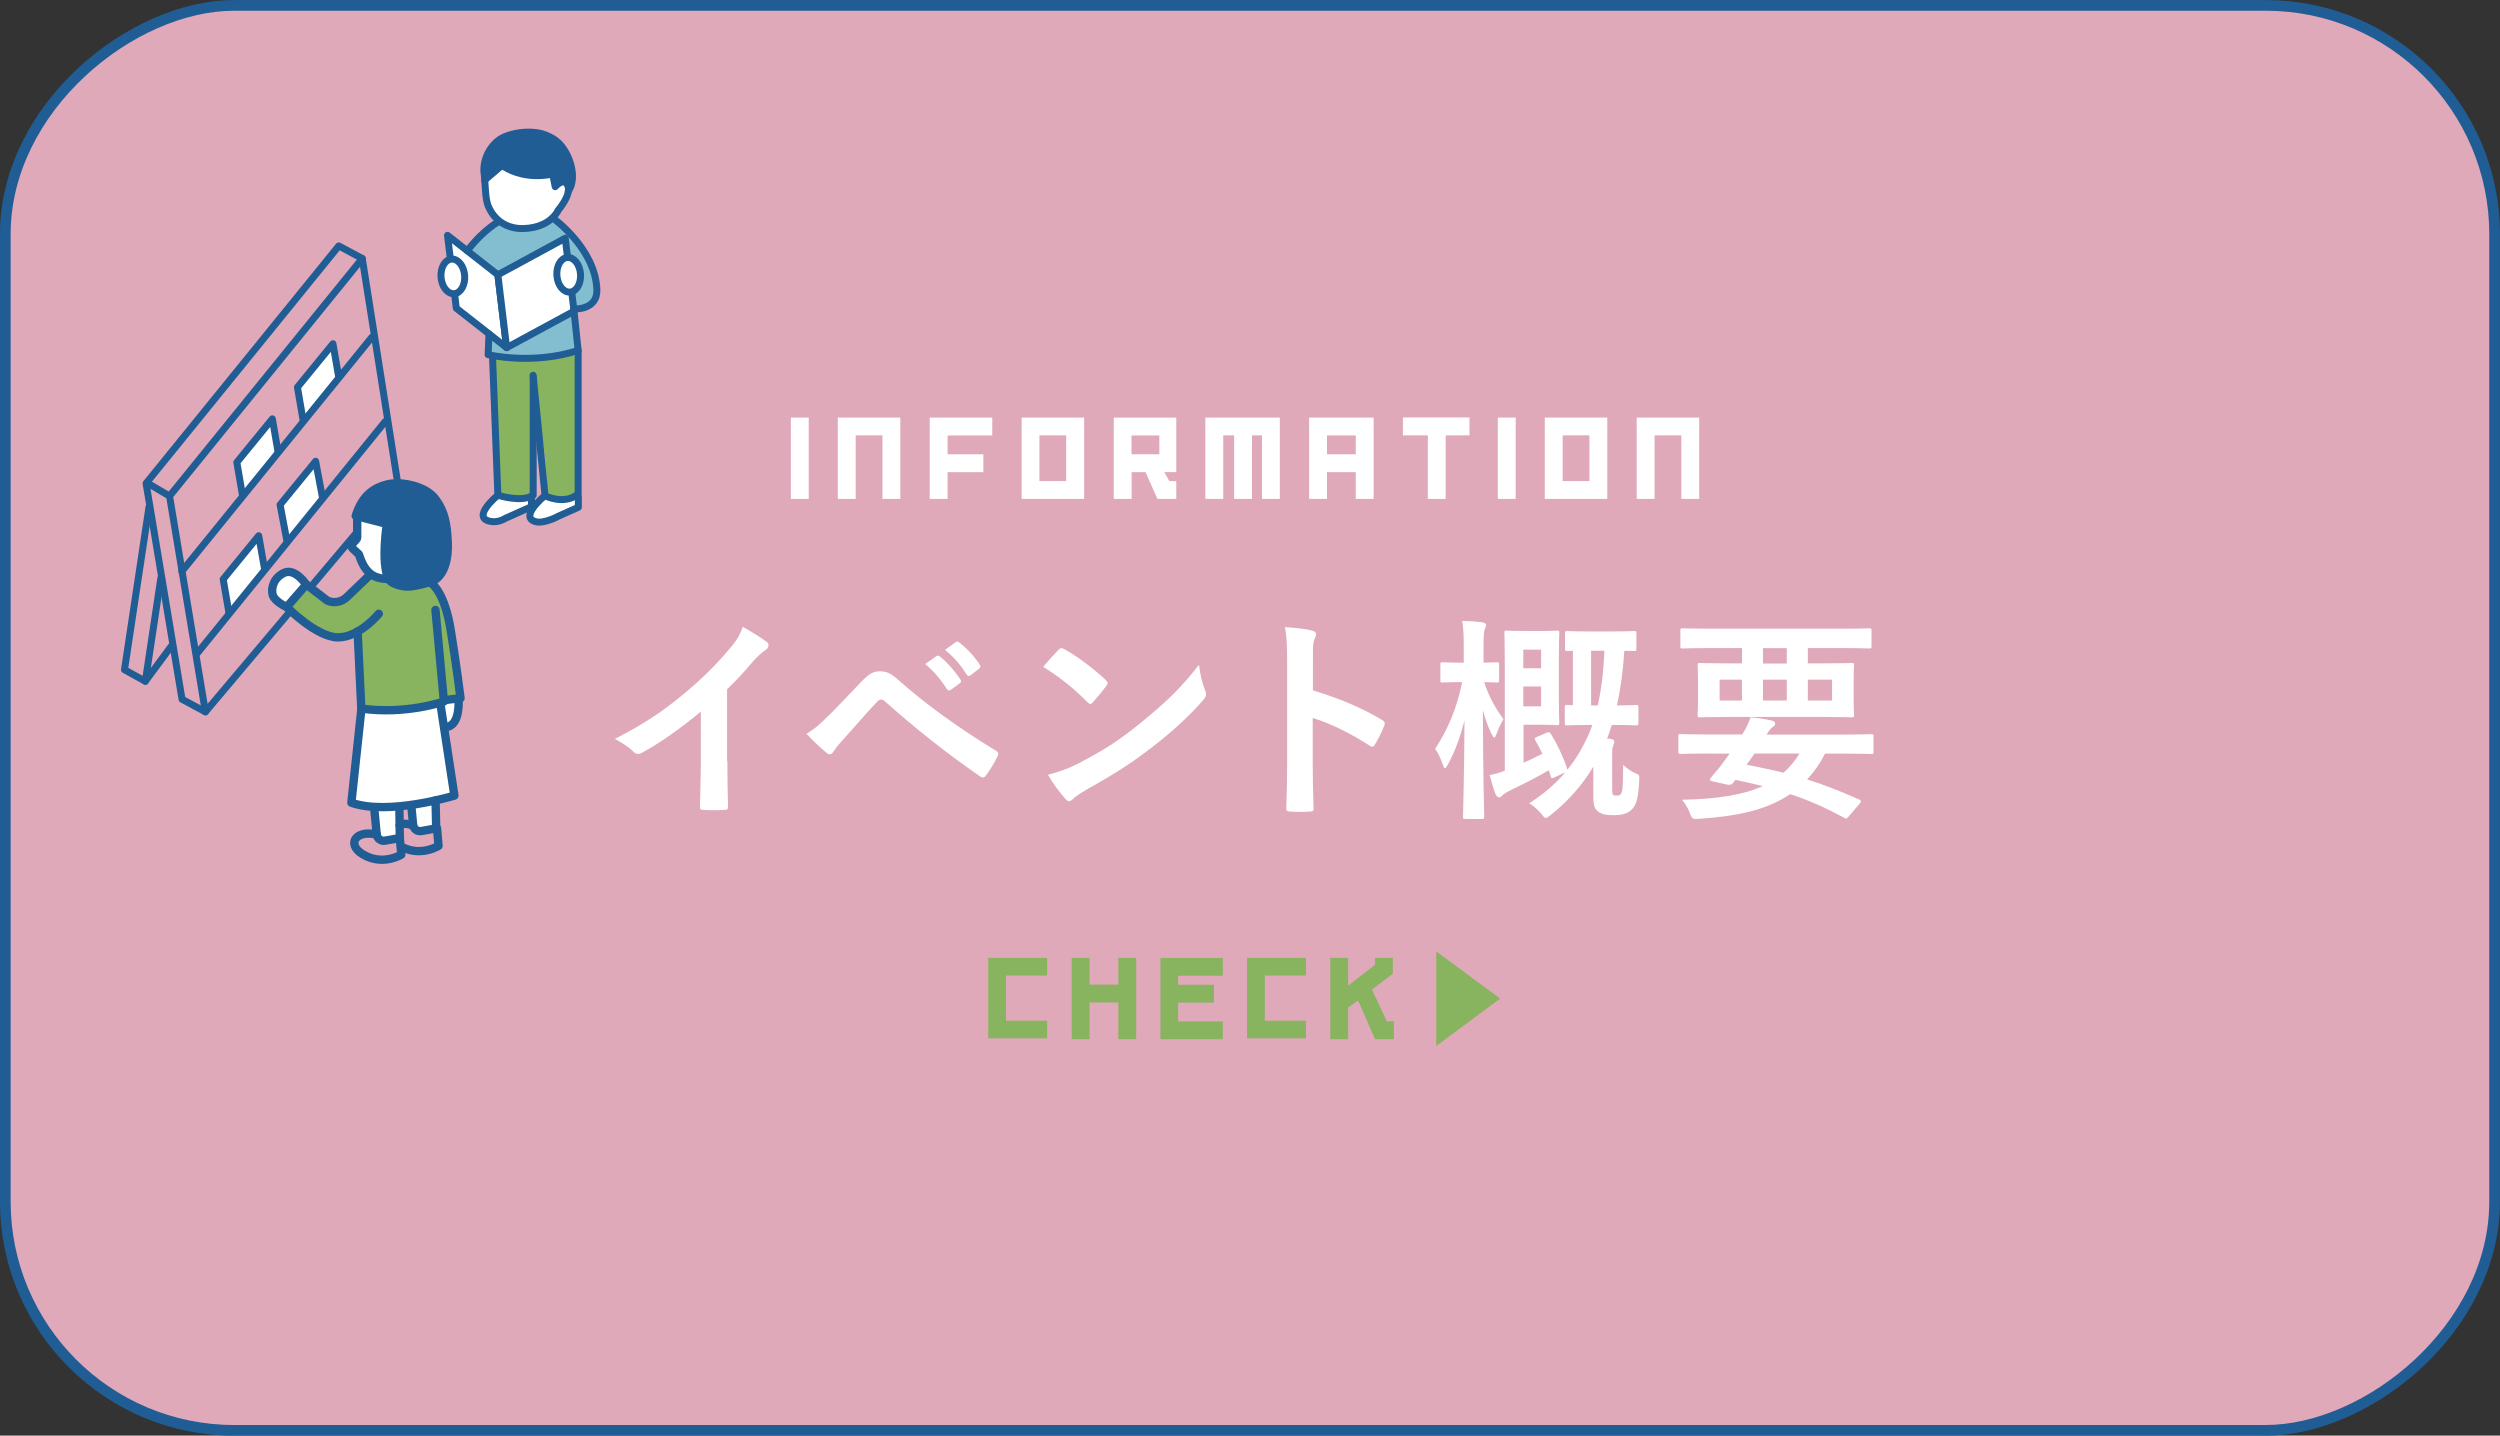 <?xml version="1.0" encoding="UTF-8"?><svg id="_レイヤー_2" xmlns="http://www.w3.org/2000/svg" viewBox="0 0 236.36 135.73"><rect x="0" y="0" width="236.36" height="135.73" fill="#333333" stroke="none"/><defs><style>.cls-1,.cls-2{fill:#dfa9ba;}.cls-3,.cls-2,.cls-4,.cls-5{stroke:#205d94;}.cls-3,.cls-6{fill:#fff;}.cls-3,.cls-4,.cls-5{stroke-linecap:round;stroke-linejoin:round;}.cls-3,.cls-5{stroke-width:.66px;}.cls-7{fill:#205d94;}.cls-2{stroke-miterlimit:10;stroke-width:1.01px;}.cls-8{fill:#88b35f;}.cls-4{stroke-width:.79px;}.cls-4,.cls-5{fill:none;}.cls-9{fill:#83bed0;}</style></defs><g id="_ポップアップ"><rect class="cls-2" x="50.82" y="-49.81" width="134.72" height="235.35" rx="21.64" ry="21.64" transform="translate(186.04 -50.31) rotate(90)"/><path class="cls-6" d="M68.77,71.96c0,1.41.02,2.62.06,4.26.02.27-.08.35-.31.35-.66.04-1.39.04-2.05,0-.22,0-.31-.08-.29-.33.02-1.47.08-2.8.08-4.2v-4.77c-1.8,1.52-3.99,3.07-5.63,3.93-.1.06-.2.08-.31.08-.16,0-.29-.06-.43-.21-.47-.47-1.15-.88-1.76-1.21,2.83-1.45,4.57-2.64,6.45-4.2,1.62-1.33,3.09-2.76,4.36-4.28.7-.82.96-1.23,1.29-2.11.92.51,1.82,1.07,2.27,1.43.12.08.16.21.16.31,0,.16-.12.35-.29.45-.35.23-.68.53-1.23,1.13-.8.96-1.56,1.76-2.4,2.58v6.78Z"/><path class="cls-6" d="M78.37,67.64c1-1.02,2.01-2.07,2.97-3.09.82-.86,1.21-1.08,1.84-1.08s1.02.16,1.78.84c2.6,2.31,5.73,4.55,9.17,6.65.27.12.31.33.18.55-.37.74-.72,1.31-1.07,1.78-.1.14-.21.22-.31.22-.08,0-.14-.02-.23-.08-3.26-2.25-6.12-4.53-9.07-7.15-.12-.1-.23-.14-.33-.14-.14,0-.22.06-.33.16-1,1.04-1.92,2.15-3.34,3.71-.55.61-.72.88-.82,1.04s-.22.27-.37.27c-.08,0-.18-.04-.29-.14-.55-.45-1.17-1.04-1.9-1.8.82-.51,1.31-.92,2.09-1.74ZM88.55,62.03c.1-.08.18-.06.31.04.63.49,1.37,1.31,1.95,2.19.08.12.08.22-.06.33l-.86.63c-.14.1-.25.08-.35-.06-.61-.94-1.27-1.72-2.07-2.38l1.08-.76ZM90.37,60.7c.12-.08.18-.06.31.04.76.57,1.5,1.39,1.95,2.11.08.12.1.25-.06.37l-.82.63c-.16.12-.27.06-.35-.06-.55-.88-1.21-1.66-2.05-2.35l1.02-.74Z"/><path class="cls-6" d="M100.07,61.44c.08-.1.18-.16.29-.16.08,0,.16.04.27.1,1.04.55,2.74,1.8,3.91,2.91.12.12.18.2.18.29s-.04.16-.12.27c-.31.41-.98,1.23-1.27,1.54-.1.1-.16.16-.25.16s-.16-.06-.27-.16c-1.23-1.27-2.7-2.44-4.18-3.34.45-.55,1.04-1.19,1.43-1.6ZM101.85,72.23c2.5-1.29,3.83-2.15,5.9-3.81,2.5-2.03,3.87-3.34,5.61-5.57.12,1.02.31,1.72.57,2.4.06.14.1.27.1.39,0,.18-.1.35-.33.61-1.09,1.27-2.85,2.91-4.71,4.34-1.7,1.33-3.42,2.48-6.18,4.01-.92.55-1.19.76-1.37.94-.12.12-.25.21-.37.21-.1,0-.23-.08-.35-.23-.51-.57-1.15-1.41-1.64-2.27,1.04-.29,1.68-.47,2.76-1.02Z"/><path class="cls-6" d="M124.14,65.27c2.5.78,4.49,1.58,6.51,2.79.23.12.33.27.23.53-.27.68-.59,1.31-.88,1.78-.08.14-.16.23-.27.23-.06,0-.14-.02-.23-.1-1.88-1.21-3.73-2.11-5.39-2.62v4.53c0,1.33.04,2.54.08,4.01.02.25-.08.31-.37.31-.59.04-1.23.04-1.82,0-.29,0-.39-.06-.39-.31.06-1.52.08-2.72.08-4.03v-10.07c0-1.54-.06-2.21-.21-3.03.94.06,1.97.16,2.56.33.29.06.39.18.39.35,0,.12-.06.29-.16.47-.14.27-.14.78-.14,1.93v2.93Z"/><path class="cls-6" d="M138.55,77.43c-.21,0-.23-.02-.23-.23,0-.29.12-4.34.14-9.09-.39,1.54-.9,2.95-1.58,4.18-.12.23-.21.35-.27.35s-.12-.12-.21-.37c-.2-.59-.47-1.15-.72-1.47,1.19-1.82,2.05-3.79,2.56-6.31h-.12c-1.25,0-1.62.04-1.74.04-.18,0-.2-.02-.2-.22v-1.47c0-.21.02-.23.2-.23.12,0,.49.04,1.74.04h.27v-1.25c0-1.21-.02-1.9-.14-2.7.76.02,1.31.06,1.92.14.18.04.33.12.33.23,0,.16-.06.27-.12.41-.1.27-.12.57-.12,1.9v1.27c.84,0,1.15-.04,1.25-.04.2,0,.22.02.22.23v1.47c0,.2-.02.22-.22.22-.1,0-.39-.02-1.19-.04.41,1.31,1.07,2.48,1.82,3.5-.23.39-.47.88-.66,1.41-.08.22-.14.33-.21.33s-.12-.1-.25-.33c-.35-.72-.59-1.41-.82-2.25,0,5.37.12,9.75.12,10.05,0,.21-.02.23-.22.23h-1.58ZM146.27,69.28c.18-.08.23-.08.35.1.57.9,1.15,2.11,1.54,3.28.02.06.02.08.02.12.82-1,1.45-2.09,2.01-3.32.12-.29.25-.59.35-.92h-.31c-1.47,0-1.92.04-2.07.04-.2,0-.22-.02-.22-.23v-1.47c0-.21.02-.23.22-.23.06,0,.23.02.55.02v-5.14c-.33.02-.47.02-.53.02-.2,0-.22-.02-.22-.23v-1.41c0-.22.02-.25.22-.25.12,0,.55.04,2.01.04h2.27c1.45,0,1.9-.04,2.03-.04.2,0,.22.02.22.25v1.41c0,.21-.02.23-.22.23-.08,0-.35-.02-.92-.02-.12,1.88-.35,3.62-.7,5.16,1.25,0,1.66-.04,1.78-.04.23,0,.25.02.25.23v1.47c0,.21-.02.23-.25.23-.12,0-.57-.04-2.05-.04h-.21c-.14.45-.29.88-.45,1.29.14,0,.27.02.39.04.18.02.29.12.29.25,0,.16-.06.27-.12.43-.08.18-.08.39-.08.92v2.89c0,.47,0,.63.06.76.04.08.12.1.39.1s.37-.08.47-.37c.08-.25.1-.68.12-2.54.37.35.76.61,1.11.78.41.16.43.16.41.63-.08,1.78-.27,2.33-.66,2.76s-.9.59-1.8.59c-.7,0-1.04-.08-1.35-.29-.43-.29-.53-.61-.53-1.58v-2.72c-1.04,1.74-2.36,3.24-4.05,4.59-.23.16-.35.27-.45.27s-.21-.12-.41-.39c-.33-.39-.74-.76-1.15-1,1.37-.9,2.5-1.84,3.4-2.93l-1,.47c-.27.12-.31.12-.37-.1l-.18-.57c-1.06.63-2.21,1.21-3.64,1.9-.29.14-.66.37-.78.51-.08.1-.18.16-.27.16-.12,0-.25-.1-.33-.27-.18-.43-.39-1.13-.57-1.84.51-.1.96-.23,1.43-.41v-9.79c0-2.05-.04-3.11-.04-3.24,0-.2.02-.22.21-.22.14,0,.68.04,1.82.04h1.6c.88,0,1.21-.04,1.33-.04.21,0,.23.02.23.22,0,.12-.04.82-.04,2.27v3.93c0,1.45.04,2.15.04,2.27,0,.23-.02.25-.23.25-.12,0-.45-.04-1.33-.04h-1.82v3.6c.59-.27,1.19-.55,1.78-.86-.21-.45-.43-.86-.66-1.25-.12-.21-.06-.25.18-.35l.94-.41ZM144.02,61.42v1.76h1.68v-1.76h-1.68ZM145.7,64.9h-1.68v1.88h1.68v-1.88ZM150.43,61.52v5.18h.63c.33-1.47.55-3.21.63-5.18h-1.27Z"/><path class="cls-6" d="M161.43,71.24c-1.8,0-2.42.04-2.54.04-.18,0-.21-.02-.21-.23v-1.45c0-.18.02-.2.21-.2.12,0,.74.04,2.54.04h3.28c.35-.53.57-1,.8-1.62.76.06,1.47.18,2.01.31.25.06.31.16.31.27,0,.12-.06.23-.22.33s-.29.25-.59.72h7.37c1.8,0,2.42-.04,2.54-.04.18,0,.2.02.2.2v1.45c0,.21-.02.23-.2.23-.12,0-.74-.04-2.54-.04h-1.84c-.49.96-1.06,1.76-1.7,2.44,1.58.49,3.19,1.13,4.93,1.9.1.04.16.1.16.16s-.04.12-.12.23l-1,1.17c-.23.25-.23.31-.43.18-1.74-.94-3.34-1.66-5.14-2.25-2.15,1.47-4.93,2.09-8.58,2.33-.63.04-.68.06-.92-.57-.18-.49-.45-.9-.72-1.23,3.44-.06,5.86-.49,7.64-1.29-.8-.2-1.66-.39-2.6-.59-.06.1-.14.18-.22.29-.14.16-.29.22-.55.16l-1.47-.33c-.18-.04-.21-.16-.12-.27l.49-.59c.29-.33.49-.57.76-.96l.57-.78h-2.07ZM161.68,61.27c-1.82,0-2.46.04-2.58.04-.21,0-.23-.02-.23-.23v-1.45c0-.21.02-.23.23-.23.12,0,.76.04,2.58.04h12.45c1.84,0,2.46-.04,2.58-.04.21,0,.23.02.23.23v1.45c0,.21-.02.23-.23.23-.12,0-.74-.04-2.58-.04h-3.21v1.45h1.29c2.01,0,2.72-.04,2.85-.04.21,0,.23.02.23.23,0,.12-.04.51-.04,1.51v1.66c0,1,.04,1.37.04,1.51,0,.21-.02.23-.23.23-.12,0-.84-.04-2.85-.04h-8.64c-2.01,0-2.72.04-2.85.04-.2,0-.22-.02-.22-.23,0-.14.04-.51.04-1.51v-1.66c0-1-.04-1.37-.04-1.51,0-.21.02-.23.22-.23.12,0,.84.04,2.85.04h1.13v-1.45h-3.01ZM164.69,66.23v-1.97h-2.11v1.97h2.11ZM165.88,71.24c-.25.37-.49.72-.76,1.06,1.19.23,2.35.47,3.5.76.59-.53,1.09-1.13,1.52-1.82h-4.26ZM168.93,62.73v-1.45h-2.25v1.45h2.25ZM168.93,64.26h-2.25v1.97h2.25v-1.97ZM173.21,64.26h-2.29v1.97h2.29v-1.97Z"/><path class="cls-6" d="M76.46,39.48v7.69h-1.69v-7.69h1.69Z"/><path class="cls-6" d="M85.12,47.17h-1.69v-6.01h-2.53v6.01h-1.69v-7.69h5.91v7.69Z"/><path class="cls-6" d="M89.59,42.95h3.38v1.69h-3.38v2.53h-1.69v-7.69h5.91v1.69h-4.22v1.78Z"/><path class="cls-6" d="M102.5,39.48v7.69h-5.91v-7.69h5.91ZM98.27,45.48h2.53v-4.32h-2.53v4.32Z"/><path class="cls-6" d="M110.55,45.48h.66v1.69h-1.78l-1.13-2.53h-1.31v2.53h-1.69v-7.69h5.91v5.16h-1.13l.47.84ZM106.98,42.95h2.63v-1.78h-2.63v1.78Z"/><path class="cls-6" d="M121,47.17h-1.69v-6.01h-.94v6.01h-1.69v-6.01h-1.03v6.01h-1.69v-7.69h7.04v7.69Z"/><path class="cls-6" d="M123.77,39.48h6.1v7.69h-1.69v-2.53h-2.72v2.53h-1.69v-7.69ZM128.18,42.95v-1.78h-2.72v1.78h2.72Z"/><path class="cls-6" d="M136.68,41.16v6.01h-1.69v-6.01h-2.35v-1.69h6.29v1.69h-2.25Z"/><path class="cls-6" d="M143.3,39.48v7.69h-1.69v-7.69h1.69Z"/><path class="cls-6" d="M151.96,39.48v7.69h-5.91v-7.69h5.91ZM147.74,45.48h2.53v-4.32h-2.53v4.32Z"/><path class="cls-6" d="M160.65,47.17h-1.69v-6.01h-2.53v6.01h-1.69v-7.69h5.91v7.69Z"/><path class="cls-8" d="M95.11,96.5h3.89v1.67h-5.57v-7.61h5.57v1.67h-3.89v4.27Z"/><path class="cls-8" d="M107.42,98.25h-1.69v-3.47h-2.72v3.47h-1.69v-7.69h1.69v2.53h2.72v-2.53h1.69v7.69Z"/><path class="cls-8" d="M111.39,93.1h3.38v1.69h-3.38v1.78h4.22v1.68h-5.9v-7.68h5.9v1.68h-4.22v.84Z"/><path class="cls-8" d="M119.58,96.5h3.89v1.67h-5.57v-7.61h5.57v1.67h-3.89v4.27Z"/><path class="cls-8" d="M131.78,98.25h-1.78l-1.6-3.66-.94.66v3h-1.69v-7.69h1.69v2.63l2.53-1.97v-.66h1.69v1.5l-1.97,1.5,1.41,3h.66v1.69Z"/><path class="cls-8" d="M135.79,89.95l6.04,4.46-6.04,4.48v-8.93Z"/><path class="cls-6" d="M54.68,47.26c-.05-.12-.17-.21-.31-.15-.39.15-.87.1-1.28.1-.46,0-.91-.03-1.36-.07-.15-.01-.28-.03-.41.05-.14.09-.24.24-.38.32-.08.05-.18.11-.27.11-.13,0-.14-.08-.22-.15-.11-.1-.21-.14-.36-.16-.88-.14-1.8-.15-2.69-.2-.02,0-.04,0-.07,0-.04-.23-.43-.3-.52-.02-.16.48-.67.75-.86,1.22-.08.19-.13.43-.05.62.09.22.35.26.57.26.53.02,1.03-.23,1.51-.43.56-.24,1.14-.56,1.73-.72.08-.03.16-.04.24-.04.15.05.2.14.14.25,0,.09-.03.19-.04.28-.01.21,0,.43.19.56.32.23.8.08,1.15-.07.66,0,1.33-.08,1.95-.28.29-.09.55-.22.74-.46.1-.13.19-.27.28-.4.1-.07.2-.14.3-.21,0,0,0,0,.01,0,0,0,0,0,0,0,.02-.01.04-.02.06-.04.15-.12.09-.29-.03-.38Z"/><path class="cls-8" d="M54.38,33.81c0-.12-.1-.24-.22-.26-.04-.05-.11-.08-.19-.07-2.35.22-4.71.3-7.06.23-.16-.05-.36.02-.34.24,0,0,0,.01,0,.02,0,.03,0,.05,0,.08.37,4.25.73,8.51.64,12.79,0,.15.12.26.26.26.64.04,1.29.03,1.93-.03.42-.04.83-.05.88-.55.11-1.24.09-2.5.11-3.75.02-1.25.02-2.5.01-3.75,0-.61-.02-1.23-.03-1.84,0-.28-.03-.58-.04-.88.16.52.25,1.07.35,1.59.18.92.33,1.84.48,2.77.31,1.88.57,3.78.52,5.69,0,.25-.05.57.24.69.17.07.38.03.55.03h.73c.32,0,.71.04.98-.16.3-.22.31-.61.32-.94.05-1.89.06-3.79.05-5.68-.01-2.16-.06-4.31-.16-6.46Z"/><path class="cls-9" d="M54.47,31.75c-.07-.59-.14-1.18-.2-1.78-.02-.17-.22-.36-.4-.23-.92.69-1.91,1.3-2.95,1.8-1.08.52-2.21.9-3.34,1.26-.15-.26-.33-.5-.55-.71-.09-.09-.23-.09-.33-.02-.13-.17-.48-.12-.47.15,0,.1,0,.2,0,.3-.05.08-.06.17,0,.26,0,.1,0,.21,0,.31,0,.18,0,.37.17.49.15.11.42.09.59.11.28.03.57.06.85.09,1.13.12,2.28.21,3.41.08.54-.06,1.07-.16,1.6-.32.28-.08.56-.18.84-.28.21-.08.51-.14.7-.27.13-.09.17-.2.18-.36,0-.29-.07-.6-.1-.89Z"/><path class="cls-9" d="M56.15,26.11c-.16-.67-.39-1.34-.73-1.95-.16-.28-.35-.54-.56-.78-.1-.17-.19-.33-.27-.5-.04-.08-.1-.12-.16-.13-.09-.17-.17-.34-.26-.51-.09-.15-.25-.15-.36-.08,0,0-.01,0-.02,0,0-.06-.02-.12-.06-.17-.19-.23-.39-.46-.61-.67-.18-.18-.39-.44-.63-.52-.24-.08-.38.06-.55.19-.26.2-.63.27-.94.35-.66.17-1.33.27-2.01.29-.37,0-.57-.08-.84-.32-.18-.16-.36-.29-.59-.35-.13-.04-.22.02-.28.1-.05,0-.11.02-.16.06-.82.66-1.64,1.38-2.33,2.18-.29.33-.15.6.15.87.38.34.81.63,1.21.94.21.16.42.31.62.47.15.11.29.25.48.23.18-.02.33-.18.46-.28.19-.14.38-.26.58-.38.8-.48,1.66-.85,2.51-1.23.48-.21.95-.43,1.41-.67.22-.12.44-.24.65-.37.08-.05.59-.44.61-.43.04.02.07.02.1.02,0,.03,0,.07.01.1-.01.04-.02.09,0,.15,0,.02.02.04.03.06,0,0,0,0,0,0,0,0,0,0,0,0,.03.23.06.46.09.69.03.24.04.45.21.63.2.22.41.39.57.65.16.25.27.53.33.82.13.61,0,1.24-.32,1.78-.13.22-.25.42-.24.69.02.3.14.62.21.91.03.13.19.23.33.18.55-.19,1.08-.52,1.36-1.05.32-.61.16-1.33,0-1.96Z"/><path class="cls-6" d="M53.43,16.73c-.23-.24-.57-.36-.88-.47-.43-.15-.87-.26-1.31-.37-.96-.24-1.93-.43-2.91-.56-.37-.05-.86-.18-1.21.02-.27.16-.35.48-.21.75.03.05.07.08.12.1-.18.14-.36.28-.53.44-.28.26-.56.51-.59.92-.03.39.06.83.12,1.22.07.42.16.84.28,1.26.09.33.19.66.47.88.32.25.77.36,1.15.47.79.22,1.64.48,2.46.34.72-.12,1.35-.54,1.9-.99.62-.51.91-1.12,1.13-1.88.18-.61.53-1.6.01-2.13Z"/><path class="cls-7" d="M53.54,14.84c-.04-.07-.1-.1-.17-.11-.12-.38-.26-.76-.49-1.08-.29-.4-.76-.57-1.2-.74-.54-.21-1.1-.28-1.68-.28-.57,0-1.14.07-1.7.18-.47.09-.98.19-1.35.5-.77.65-1.1,1.88-1.22,2.84,0,.03,0,.06,0,.09-.06.08-.08.21-.02.3.08.12.23.17.36.09.07-.04.13-.08.2-.12.13-.05.25-.13.36-.22.23-.15.46-.31.69-.47.79.35,1.61.61,2.47.74.44.07.87.11,1.31.12.24,0,.48,0,.71-.01.09,0,.25-.05.32,0,.06.03.06.14.08.2.16.39.42.27.77.28.35.02.67.23.93-.12.46-.63-.04-1.61-.38-2.18Z"/><path class="cls-5" d="M52.69,20.04c-.66,1.02-1.81,1.53-3.21,1.57-1.41.03-2.69-.63-3.32-2.13-.06-.13-.11-.32-.15-.52-.07-.39-.08-.55-.11-.93l-.11-1.54"/><path class="cls-5" d="M45.76,16.35c-.14-1.52.83-2.94,1.92-3.41,1.14-.5,2.88-.64,4.02-.13.41.18.71.32,1.11.7,1.02.97,1.83,3.26.92,4.58"/><polygon class="cls-3" points="47.9 32.87 43.14 29.14 42.31 22.25 47.07 25.98 47.9 32.87"/><polygon class="cls-3" points="47.9 32.87 54.27 29.42 53.44 22.52 47.07 25.98 47.9 32.87"/><ellipse class="cls-3" cx="42.81" cy="26.14" rx="1.12" ry="1.64" transform="translate(-1.9 3.4) rotate(-4.46)"/><ellipse class="cls-3" cx="53.77" cy="25.98" rx="1.12" ry="1.64" transform="translate(-1.86 4.26) rotate(-4.46)"/><path class="cls-5" d="M47.17,20.94s-1.49.79-2.99,2.77"/><path class="cls-5" d="M52.3,20.64s3.96,2.81,4.13,6.71c.09,2.01-2.18,1.86-2.18,1.86"/><path class="cls-5" d="M54.27,29.42l.39,3.71c-4.35,1.41-8.51.4-8.51.4l.08-1.95"/><path class="cls-5" d="M46.57,33.85l.5,12.97s2.26.73,3.34,0v-11.19"/><path class="cls-5" d="M50.4,35.48l1.13,11.39s1.78.92,3.13-.16v-13.59"/><path class="cls-5" d="M47.07,46.82s-2.58,2.11-.72,2.47c.5.1,1.01-.03,1.44-.29l2.46-1.1v-.99"/><path class="cls-5" d="M51.49,46.88s-2.58,2.11-.72,2.47c.5.1,1.55-.27,1.98-.53l1.93-.86v-.99"/><path class="cls-5" d="M52.76,19.89s1.28-1.46.92-2.33-1.19.09-1.19.09c-.24-1.35-.31-1.18-.31-1.18-2.3.44-3.84-.29-4.44-.66-.17-.11-.4-.08-.55.05l-1.36,1.17"/><polygon class="cls-1" points="14.09 47.92 11.54 63.14 13.74 64.41 16.27 60.99 17.24 66.12 19.42 67.3 37.67 45.65 34.25 24.57 32.03 23.25 13.81 45.7 14.09 47.92"/><polygon class="cls-6" points="32.18 35.36 31.48 32.67 28.28 36.42 28.64 39.6 32.18 35.36"/><polygon class="cls-6" points="25.75 39.96 22.39 43.61 22.93 46.85 26.42 42.65 25.75 39.96"/><polygon class="cls-6" points="29.89 43.74 26.42 47.83 27.03 51.2 30.61 47.01 29.89 43.74"/><polygon class="cls-6" points="24.49 50.81 21.23 54.82 21.78 57.9 25.13 53.66 24.49 50.81"/><polygon class="cls-5" points="37.61 45.73 19.42 67.3 16.03 46.9 34.25 24.44 37.61 45.73"/><line class="cls-5" x1="16.03" y1="46.9" x2="14.06" y2="45.74"/><line class="cls-5" x1="18.65" y1="61.76" x2="36.41" y2="39.86"/><line class="cls-5" x1="17.19" y1="54.02" x2="35.14" y2="31.9"/><polyline class="cls-5" points="21.64 57.9 21.1 54.76 24.46 50.65 25.01 53.79"/><polyline class="cls-5" points="22.93 46.85 22.39 43.71 25.75 39.6 26.29 42.74"/><polyline class="cls-5" points="28.66 39.75 28.12 36.61 31.48 32.5 32.02 35.64"/><polyline class="cls-5" points="27.12 51.11 26.48 47.72 29.84 43.61 30.48 47"/><polyline class="cls-5" points="34.25 24.44 32.03 23.25 13.81 45.7 17.21 66.11 19.42 67.3"/><polyline class="cls-5" points="15.21 54.64 13.74 64.41 11.77 63.32 14.09 47.92"/><line class="cls-5" x1="13.74" y1="64.41" x2="16.27" y2="60.99"/><path class="cls-8" d="M40.94,55.29l1.04,1.44,1.56,9.14-1.5.31s-3.08,1.04-3.22,1.03-4.03-.26-4.03-.26c0,0-.61.02-.62-.09s-.44-7.21-.44-7.21c0,0-1.76.62-1.82.61s-1.75-.58-1.84-.62-2.95-2.22-2.95-2.22l1.84-2.28,2.45,1.67,1.03-.2,2.78-2.4,3.18-.22,2.56,1.27Z"/><path class="cls-6" d="M33.67,48.66l.05,2.23-.48.79,1.58,2.43.79.54s.84.05.88-.01-.19-1.56-.19-1.56c0,0,.29-1.76.28-1.88s-.13-1.86-.13-1.86l-2.77-.67Z"/><path class="cls-7" d="M33.7,48.58l.72-1.39,1.19-.83,1.52-.64h1.7s2.26,1.39,2.26,1.39l.79,1.5.52,2.78-.7,2.89s-.73.51-.77.54-1.8.58-1.87.57-1.02.03-1.28-.02-.95-.52-1.02-.61-.35-.6-.35-.75-.08-1.71-.06-1.82.14-2.51.14-2.51l-1.41-.38s-1.33-.71-1.4-.73Z"/><path class="cls-6" d="M28.95,55.16l-1.84,2.28s-1.11-.59-1.13-.65-.42-.78-.42-.78l.11-1.03.97-.88s.71-.02.78-.05.33.09.33.09l1.2,1.02Z"/><path class="cls-6" d="M43.28,66.19s-.26,1.93-.26,1.93l-.89.61s-.47-1.13-.46-1.25.1-.71.1-.71c0,0,.31-.39.35-.4s1.16-.18,1.16-.18Z"/><path class="cls-6" d="M41.33,66.52l-4.37.63-1.88-.05s-.98-.1-.99-.1-1.01,8.77-1.01,8.77l1.99.49,3.07.03s1.27-.07,1.53-.18,3.27-.99,3.27-.99c0,0-1.1-7.9-1.12-7.97s-.49-.63-.49-.63Z"/><path class="cls-6" d="M41.02,75.78l-.08,2.7h-1.57s-.19-.33-.21-.38-.12-1.39-.12-1.39l.02-.6,1.96-.33Z"/><path class="cls-6" d="M37.55,76.32l.1,2.62-.6.41s-1.03.13-1.04.07-.21-.5-.21-.5c0,0-.21-.41-.24-.44s-.01-1.34-.01-1.34l-.08-.55,2.08-.26Z"/><path class="cls-1" d="M38.24,77.88l.81.03.7.84,1.08-.28.5.08s-.04,1.12-.06,1.16-.32.41-.37.42-1.5.25-1.66.24-1.44-.09-1.44-.09l-.14.54s-1.21.43-1.3.41-1.15-.02-1.23-.08-1-.48-1-.48c0,0-.44-.75-.43-.8s.23-.78.23-.78l1.08-.29.37.1.62.46,1.86-.33.07-1.1.3-.03Z"/><path class="cls-4" d="M36.7,54.69c-.69-1.65-.12-5.15-.12-5.15l-2.95-.77c.65-2.02,1.79-2.67,2.97-2.97,1.16-.29,2.88.05,3.86.72.27.19.5.37.76.73.83,1.13,1.04,2.34,1.11,4,0,0,.26,3.2-1.67,3.78-1.13.34-1.85.47-2.41.41-.52-.06-1.35-.29-1.55-.77Z"/><path class="cls-4" d="M40.89,55.25s1.14.77,1.72,4.3c.54,3.28.93,6.46.93,6.46l-1.51.18"/><path class="cls-4" d="M41.17,57.67l.8,8.65s-3.56,1.27-7.81.67l-.35-7.29"/><path class="cls-4" d="M41.63,66.49l1.33,8.73s-6.26,1.91-9.74.67l.95-8.89"/><path class="cls-4" d="M36.5,54.73c-1.37-.06-2.07-.76-2.57-2.32l-.61-.57c-.12-.11-.12-.29-.02-.41l.39-.43c.05-.05.08-.12.08-.19v-1.89"/><path class="cls-4" d="M34.98,54.35l-2.2,2.11c-.49.47-1.22.6-1.84.32l-1.98-1.52-1.85,2.13s2.83,2.88,4.86,2.87c2.03-.01,3.84-2.23,3.84-2.23"/><path class="cls-4" d="M28.95,55.26s-1.05-1.57-2.07-1.11c-1.02.46-1.29,1.5-1.09,2.12s1.31,1.12,1.31,1.12"/><path class="cls-4" d="M41.18,75.67l.06,2.65-1.4.25c-.37.07-.72-.18-.78-.55l-.17-1.81"/><path class="cls-4" d="M37.78,78.04c.37-.2.57-.2,1.27-.02"/><path class="cls-4" d="M41.32,78.32l.14,1.65s-1.56,1-3.34.17"/><path class="cls-4" d="M37.76,76.44l.04,2.79-1.4.25c-.37.07-.72-.18-.78-.55l-.23-2.41"/><path class="cls-4" d="M37.8,79.22l.14,1.58s-1.52.96-3.26.17c-2.12-.97-1.15-2.59.94-2.06"/><path class="cls-4" d="M43.35,66.1s.22,2.54-1.21,2.64"/></g></svg>